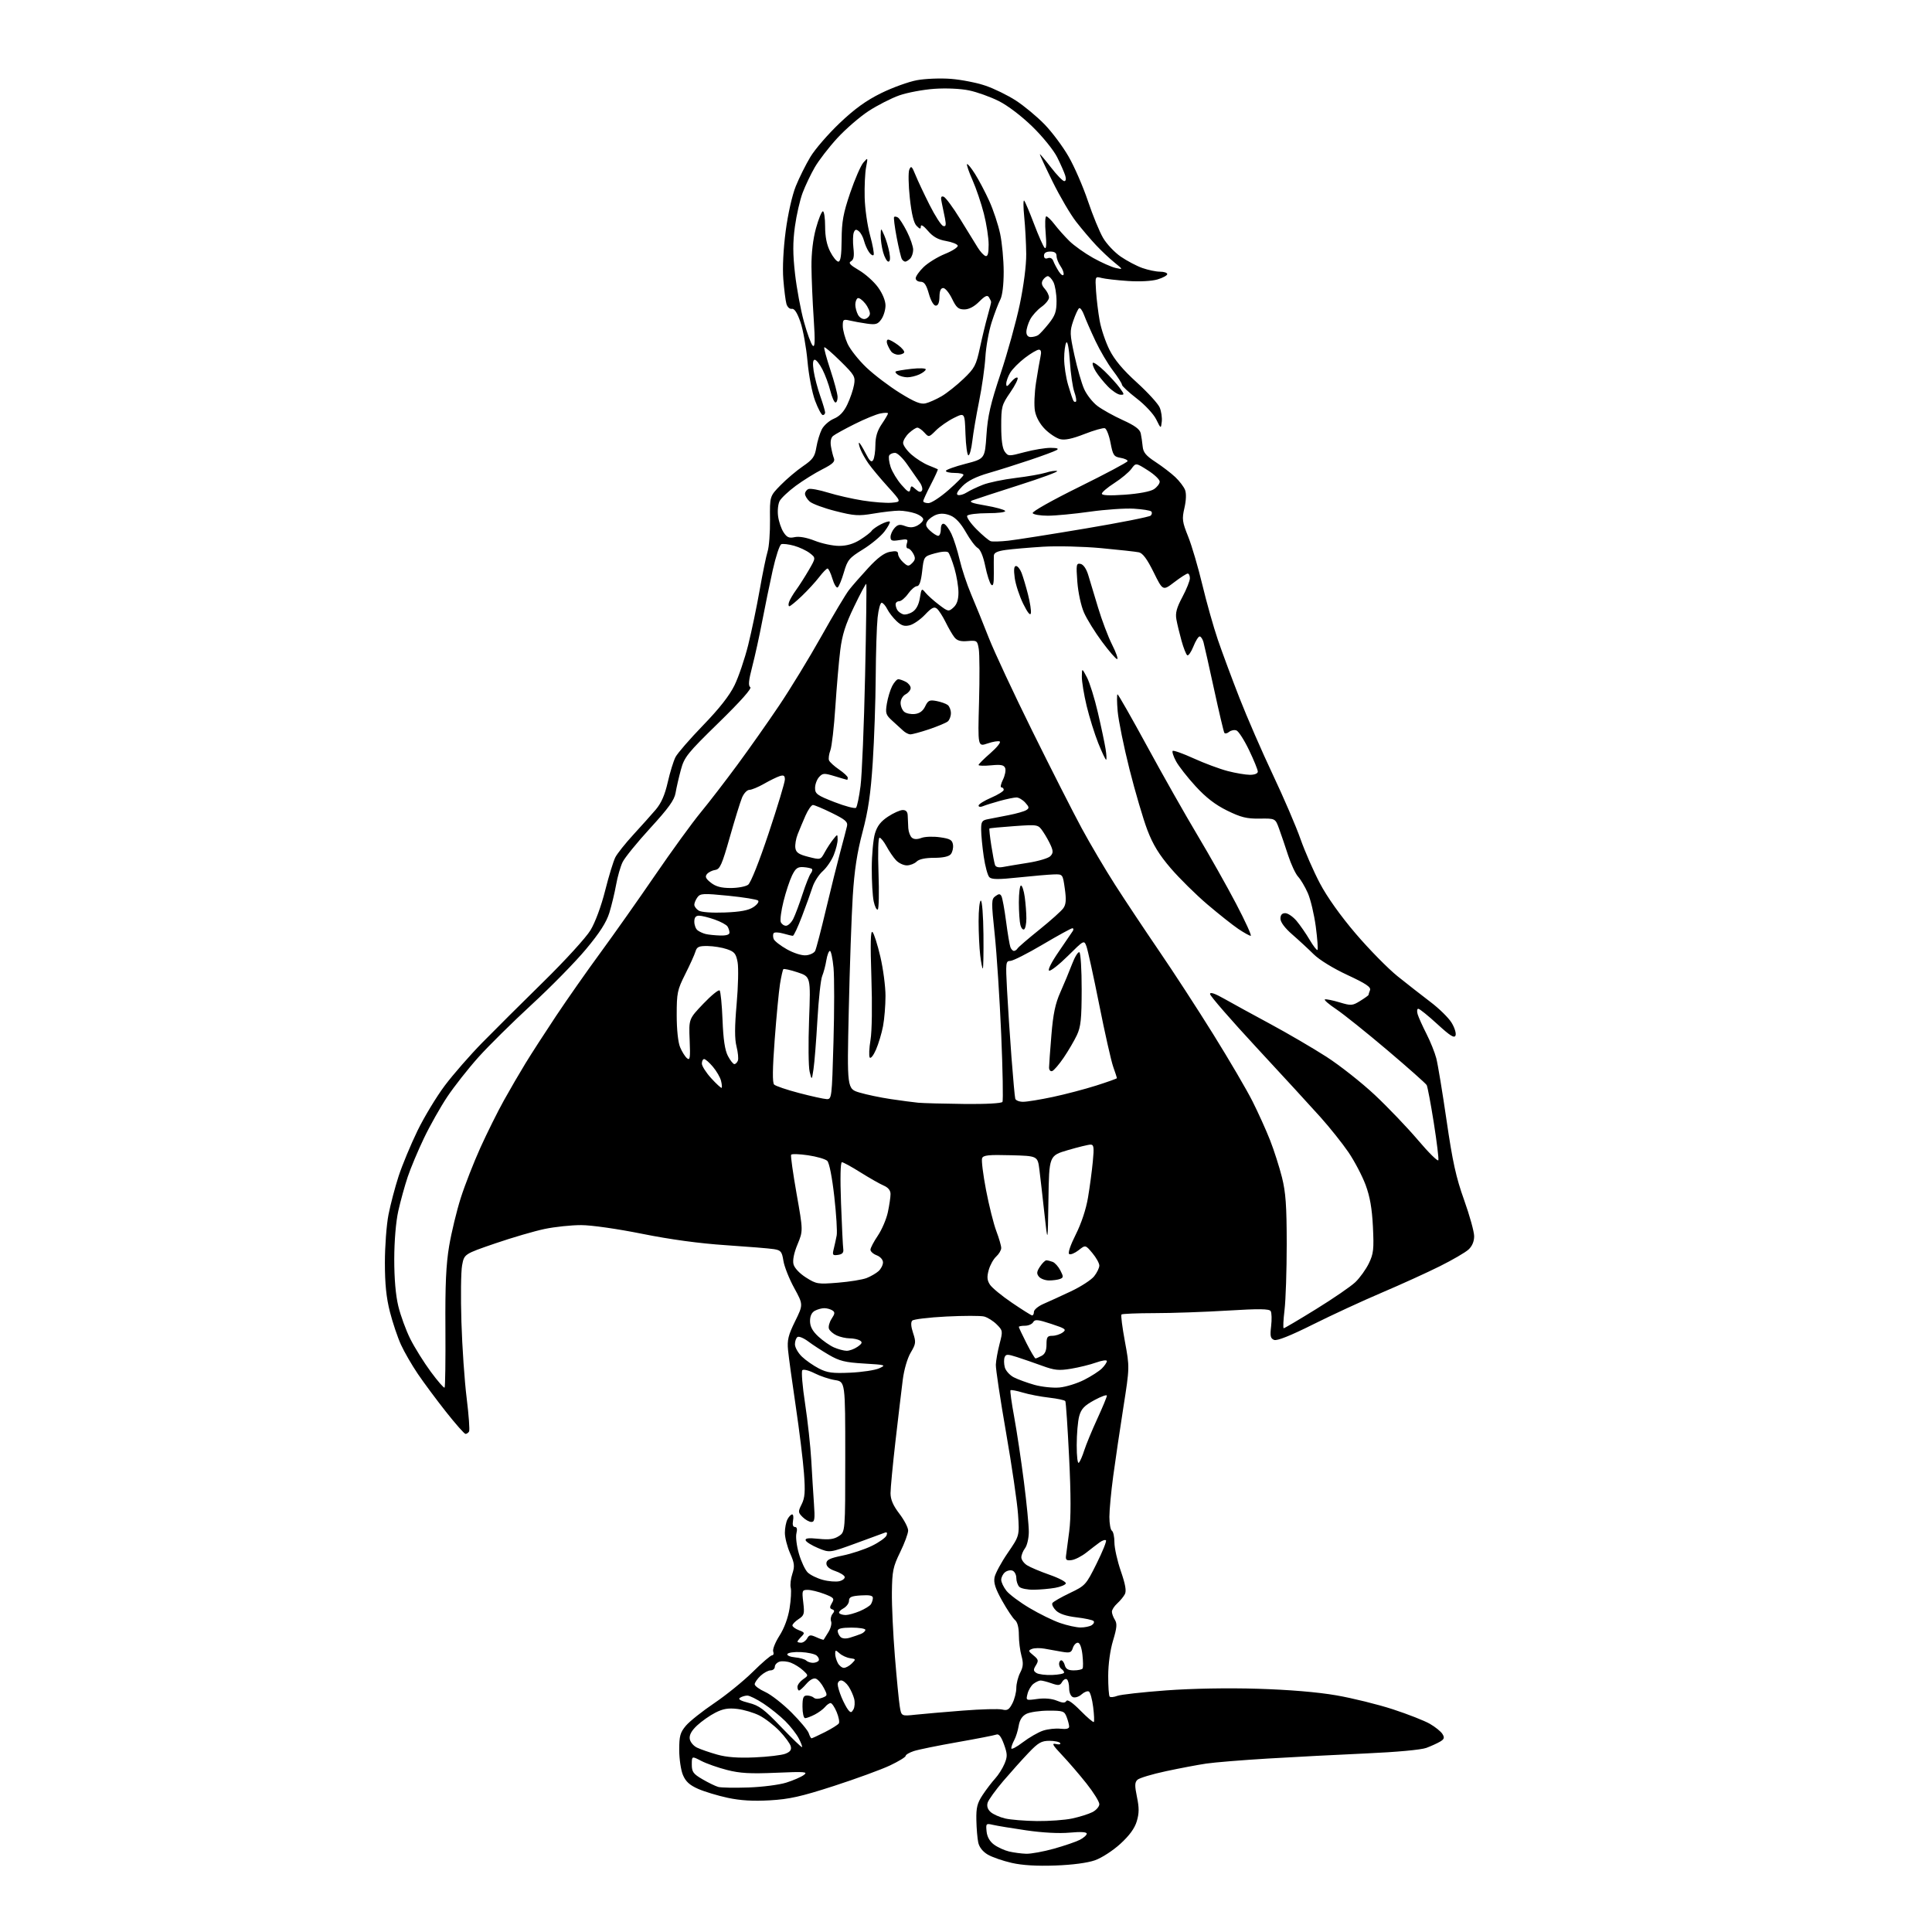 <?xml version="1.0" encoding="UTF-8" standalone="no"?>
<svg 
  version="1.1" 
  xmlns="http://www.w3.org/2000/svg" 
  xmlns:xlink="http://www.w3.org/1999/xlink" 
  xmlns:svg="http://www.w3.org/2000/svg"
  xmlns:rdf="http://www.w3.org/1999/02/22-rdf-syntax-ns#"
  xmlns:cc="http://creativecommons.org/ns#"
  xmlns:dc="http://purl.org/dc/elements/1.1/"
  viewBox="0 0 768 768"
  width="768"
  height="768"
>
<style>svg {background-color: white; }</style>"
<path stroke="none" fill="black" fill-rule="evenodd" d="M419.50,741.57C412.17,741.84 406.39,741.49 402.17,740.53C398.69,739.74 394.42,738.26 392.67,737.24C390.67,736.07 389.27,734.30 388.87,732.44C388.52,730.82 388.18,726.79 388.12,723.48C388.02,718.53 388.47,716.76 390.64,713.48C392.09,711.29 394.32,708.38 395.58,707.00C396.85,705.62 398.52,703.00 399.29,701.16C400.51,698.25 400.49,697.27 399.10,693.40C397.99,690.33 397.07,689.14 396.08,689.52C395.29,689.82 388.32,691.18 380.58,692.54C372.84,693.90 365.04,695.49 363.25,696.08C361.46,696.67 360.00,697.54 360.00,698.01C360.00,698.47 357.19,700.18 353.75,701.81C350.31,703.43 340.30,707.09 331.51,709.94C318.40,714.18 313.80,715.21 306.01,715.66C299.38,716.04 294.32,715.74 289.28,714.66C285.31,713.81 280.01,712.21 277.50,711.10C274.10,709.60 272.56,708.18 271.47,705.57C270.66,703.64 270.00,699.16 270.00,695.61C270.00,690.08 270.38,688.70 272.65,686.00C274.11,684.26 279.18,680.24 283.90,677.05C288.63,673.86 295.52,668.27 299.21,664.63C302.89,660.98 306.37,658.00 306.92,658.00C307.48,658.00 307.68,657.33 307.36,656.50C307.05,655.68 308.16,652.87 309.83,650.25C311.74,647.28 313.25,643.19 313.87,639.34C314.41,635.95 314.62,632.27 314.33,631.16C314.04,630.04 314.32,627.55 314.97,625.61C315.96,622.59 315.83,621.41 314.06,617.41C312.93,614.85 312.00,611.20 312.00,609.31C312.00,607.42 312.47,605.00 313.04,603.93C313.60,602.87 314.44,602.00 314.90,602.00C315.35,602.00 315.51,603.12 315.24,604.50C314.95,606.07 315.22,607.00 315.99,607.00C316.80,607.00 317.00,607.85 316.59,609.52C316.24,610.90 316.68,614.55 317.58,617.62C318.47,620.69 320.03,624.03 321.05,625.05C322.06,626.06 324.78,627.40 327.08,628.02C329.38,628.64 332.37,628.87 333.71,628.54C335.05,628.20 335.97,627.41 335.76,626.78C335.55,626.15 333.83,625.12 331.94,624.48C329.70,623.73 328.50,622.68 328.50,621.50C328.50,620.06 329.86,619.40 334.94,618.36C338.48,617.64 343.73,615.90 346.59,614.50C349.46,613.10 352.08,611.23 352.41,610.36C352.81,609.34 352.58,608.94 351.76,609.25C351.07,609.51 345.84,611.42 340.16,613.51C329.81,617.29 329.81,617.29 325.24,615.40C322.72,614.35 320.49,612.97 320.27,612.32C319.98,611.45 321.39,611.29 325.41,611.70C329.60,612.14 331.54,611.87 333.47,610.61C336.00,608.95 336.00,608.95 336.00,579.10C336.00,549.26 336.00,549.26 331.91,548.60C329.66,548.24 326.00,547.02 323.79,545.89C321.57,544.76 319.39,544.21 318.94,544.67C318.49,545.13 318.98,551.10 320.03,557.93C321.07,564.77 322.18,574.90 322.49,580.43C322.80,585.97 323.28,593.76 323.56,597.75C324.00,603.84 323.84,605.00 322.54,605.00C321.69,605.00 320.12,604.12 319.05,603.05C317.22,601.22 317.20,600.91 318.69,597.93C319.96,595.38 320.14,592.95 319.59,585.63C319.22,580.61 317.75,568.62 316.32,559.00C314.89,549.38 313.51,539.33 313.26,536.68C312.88,532.68 313.36,530.71 316.06,525.23C319.32,518.60 319.32,518.60 315.70,511.98C313.71,508.34 311.78,503.49 311.42,501.20C310.83,497.51 310.40,496.99 307.63,496.55C305.91,496.27 297.30,495.57 288.50,494.98C278.06,494.29 266.52,492.72 255.27,490.46C245.34,488.47 235.05,487.00 230.98,487.00C227.09,487.00 220.60,487.68 216.55,488.52C212.50,489.36 203.64,491.95 196.86,494.27C184.53,498.50 184.53,498.50 183.69,503.00C183.23,505.48 183.11,515.60 183.42,525.50C183.72,535.40 184.66,549.04 185.51,555.81C186.35,562.58 186.78,568.55 186.46,569.06C186.14,569.58 185.51,570.00 185.05,570.00C184.59,570.00 181.11,566.06 177.31,561.25C173.51,556.44 168.47,549.65 166.11,546.17C163.75,542.69 160.73,537.47 159.41,534.58C158.08,531.69 156.10,525.80 155.00,521.50C153.56,515.86 153.00,510.41 153.00,501.93C153.00,495.46 153.64,486.87 154.43,482.84C155.22,478.80 157.04,471.90 158.47,467.50C159.91,463.10 163.28,455.00 165.95,449.50C168.63,444.00 173.53,435.90 176.84,431.50C180.15,427.10 186.83,419.45 191.68,414.50C196.53,409.55 207.49,398.65 216.02,390.27C224.58,381.88 232.98,372.68 234.73,369.77C236.62,366.64 238.99,360.24 240.56,354.01C242.01,348.24 243.84,342.29 244.61,340.78C245.39,339.27 248.62,335.22 251.79,331.77C254.96,328.32 258.96,323.85 260.68,321.83C262.87,319.25 264.29,316.00 265.44,310.95C266.35,306.98 267.73,302.48 268.53,300.94C269.32,299.41 274.26,293.73 279.49,288.32C285.90,281.71 289.97,276.52 291.97,272.43C293.60,269.10 296.04,261.90 297.41,256.43C298.77,250.97 300.83,241.10 301.99,234.50C303.15,227.90 304.57,221.02 305.14,219.20C305.72,217.39 306.14,211.71 306.09,206.58C305.99,197.26 305.99,197.26 310.28,192.88C312.63,190.47 316.64,187.08 319.18,185.34C323.11,182.66 323.90,181.54 324.51,177.84C324.91,175.45 325.89,172.23 326.68,170.67C327.48,169.12 329.63,167.22 331.46,166.45C333.76,165.49 335.43,163.73 336.83,160.78C337.95,158.43 339.15,154.93 339.49,153.00C340.07,149.73 339.71,149.11 334.08,143.56C330.76,140.29 327.88,137.81 327.66,138.06C327.44,138.30 328.54,142.32 330.08,147.00C331.63,151.68 332.92,156.51 332.95,157.75C332.98,158.99 332.60,160.00 332.12,160.00C331.63,160.00 330.71,157.91 330.07,155.37C329.43,152.82 328.02,148.99 326.93,146.87C325.85,144.74 324.47,143.00 323.87,143.00C323.14,143.00 323.00,144.49 323.44,147.43C323.80,149.86 324.98,154.35 326.05,157.40C327.12,160.45 328.00,163.41 328.00,163.98C328.00,164.54 327.58,165.00 327.07,165.00C326.56,165.00 325.19,162.44 324.02,159.32C322.82,156.11 321.50,149.25 320.99,143.57C320.49,138.03 319.23,131.03 318.18,128.00C316.88,124.26 315.79,122.59 314.76,122.77C313.90,122.92 312.97,122.05 312.61,120.77C312.26,119.52 311.71,115.12 311.38,111.00C311.02,106.43 311.39,98.93 312.33,91.80C313.23,84.99 314.91,77.56 316.34,74.02C317.69,70.68 320.30,65.43 322.15,62.36C323.99,59.30 329.23,53.25 333.78,48.93C339.78,43.23 344.33,39.95 350.28,37.02C354.80,34.80 361.20,32.48 364.50,31.88C367.80,31.27 373.88,31.03 378.00,31.35C382.12,31.67 388.30,32.88 391.72,34.05C395.15,35.21 400.58,37.87 403.80,39.95C407.02,42.03 412.12,46.26 415.14,49.35C418.16,52.44 422.51,58.26 424.81,62.29C427.12,66.31 430.56,74.24 432.47,79.92C434.38,85.59 437.09,92.19 438.50,94.58C439.90,96.98 443.06,100.32 445.51,102.01C447.97,103.70 451.84,105.74 454.11,106.54C456.39,107.34 459.54,108.00 461.13,108.00C462.71,108.00 464.00,108.43 464.00,108.96C464.00,109.49 462.27,110.44 460.15,111.07C457.87,111.76 453.09,112.01 448.40,111.70C444.06,111.41 439.33,110.87 437.91,110.50C435.32,109.83 435.32,109.83 435.69,115.66C435.90,118.87 436.54,124.18 437.13,127.46C437.71,130.74 439.48,135.98 441.06,139.11C443.03,143.03 446.41,147.05 451.90,152.03C456.28,156.01 460.38,160.50 461.01,162.02C461.64,163.54 462.00,166.07 461.82,167.64C461.48,170.50 461.48,170.50 459.60,166.70C458.56,164.59 455.14,160.91 451.86,158.40C448.64,155.91 446.00,153.46 446.00,152.95C446.00,152.44 444.37,149.88 442.37,147.26C440.37,144.64 437.25,139.35 435.44,135.50C433.62,131.65 431.61,127.04 430.95,125.26C430.30,123.48 429.41,122.25 428.98,122.51C428.54,122.78 427.49,125.04 426.64,127.53C425.21,131.73 425.25,132.73 427.11,141.28C428.22,146.35 429.94,152.34 430.94,154.61C431.94,156.87 434.31,159.90 436.20,161.34C438.09,162.78 442.64,165.32 446.30,166.98C451.09,169.15 453.10,170.63 453.46,172.25C453.73,173.49 454.07,175.85 454.23,177.49C454.44,179.83 455.56,181.18 459.35,183.65C462.02,185.40 465.55,188.10 467.20,189.66C468.85,191.22 470.60,193.52 471.08,194.76C471.62,196.15 471.52,198.91 470.83,201.91C469.81,206.34 469.95,207.41 472.33,213.34C473.77,216.94 476.30,225.56 477.96,232.50C479.62,239.43 482.39,249.24 484.11,254.30C485.84,259.36 489.72,269.80 492.73,277.50C495.74,285.20 501.71,298.93 506.00,308.00C510.29,317.07 515.22,328.54 516.95,333.48C518.69,338.42 522.17,346.38 524.70,351.17C527.56,356.60 532.92,364.12 538.96,371.19C544.27,377.41 551.75,385.01 555.56,388.08C559.38,391.14 565.27,395.75 568.66,398.32C572.05,400.88 575.81,404.57 577.01,406.52C578.21,408.46 578.92,410.75 578.60,411.61C578.13,412.82 576.49,411.80 571.35,407.09C567.70,403.74 564.30,401.00 563.79,401.00C563.28,401.00 563.18,402.01 563.56,403.25C563.94,404.49 565.52,407.98 567.06,411.00C568.60,414.02 570.35,418.39 570.95,420.69C571.55,422.99 573.39,434.10 575.03,445.38C577.43,461.84 578.80,468.07 582.01,477.02C584.20,483.15 586.00,489.63 586.00,491.41C586.00,493.49 585.20,495.39 583.75,496.72C582.51,497.86 577.39,500.84 572.37,503.34C567.35,505.85 556.98,510.57 549.32,513.83C541.66,517.09 529.29,522.81 521.83,526.54C512.89,531.00 507.66,533.08 506.49,532.64C505.03,532.07 504.82,531.15 505.29,527.17C505.60,524.54 505.52,521.85 505.12,521.19C504.54,520.26 500.57,520.21 487.94,520.98C478.90,521.53 465.84,521.99 458.92,521.99C452.00,522.00 446.10,522.24 445.80,522.53C445.51,522.82 446.13,527.66 447.17,533.28C449.06,543.50 449.06,543.50 446.55,559.50C445.17,568.30 443.35,580.58 442.52,586.78C441.68,592.99 441.00,600.28 441.00,602.98C441.00,605.67 441.45,608.16 442.00,608.50C442.55,608.84 443.00,610.93 443.00,613.14C443.00,615.35 444.15,620.49 445.55,624.55C447.38,629.85 447.83,632.45 447.14,633.73C446.62,634.72 445.24,636.37 444.09,637.42C442.94,638.46 442.00,639.92 442.00,640.67C442.00,641.42 442.53,642.88 443.19,643.92C444.13,645.44 443.98,647.10 442.46,652.13C441.31,655.93 440.54,661.50 440.53,666.14C440.51,670.37 440.78,674.11 441.11,674.44C441.45,674.78 442.82,674.64 444.15,674.13C445.49,673.62 454.21,672.65 463.54,671.96C473.94,671.20 488.04,670.94 500.00,671.31C512.47,671.69 523.71,672.63 531.18,673.92C537.60,675.03 547.73,677.53 553.68,679.47C559.63,681.41 566.26,684.01 568.40,685.25C570.55,686.49 572.80,688.31 573.40,689.30C574.29,690.75 574.11,691.34 572.50,692.30C571.40,692.96 568.92,694.09 567.00,694.81C564.93,695.58 555.13,696.48 543.00,697.02C531.73,697.52 514.17,698.44 504.00,699.05C493.82,699.66 482.80,700.56 479.50,701.05C476.20,701.54 469.00,702.90 463.50,704.08C458.00,705.25 452.89,706.79 452.15,707.49C451.06,708.52 451.03,709.82 451.96,714.32C452.86,718.62 452.84,720.81 451.88,724.00C451.04,726.81 448.96,729.66 445.36,732.95C442.44,735.63 437.93,738.55 435.29,739.48C432.32,740.53 426.32,741.33 419.50,741.57zM407.94,736.90C409.83,736.95 414.78,736.05 418.94,734.89C423.10,733.72 427.74,732.14 429.25,731.36C430.76,730.58 432.00,729.48 432.00,728.91C432.00,728.24 429.64,728.10 425.25,728.50C421.09,728.89 414.48,728.54 408.00,727.60C402.23,726.76 396.23,725.77 394.68,725.40C391.98,724.77 391.87,724.88 392.18,728.02C392.39,730.15 393.42,731.98 395.12,733.25C396.57,734.32 399.27,735.56 401.12,736.00C402.98,736.44 406.05,736.84 407.94,736.90zM412.20,723.90C416.99,723.95 423.29,723.50 426.20,722.88C429.12,722.26 432.74,721.12 434.25,720.35C435.76,719.58 437.00,718.15 437.00,717.17C437.00,716.20 434.69,712.50 431.88,708.95C429.06,705.40 424.67,700.30 422.13,697.62C418.40,693.68 417.94,692.84 419.75,693.27C420.99,693.57 421.75,693.41 421.44,692.91C421.13,692.41 419.20,692.00 417.15,692.00C414.01,692.00 412.71,692.74 408.89,696.75C406.39,699.36 401.86,704.42 398.80,708.00C395.75,711.58 392.97,715.44 392.61,716.58C392.19,717.95 392.59,719.23 393.79,720.31C394.78,721.21 397.38,722.36 399.55,722.87C401.72,723.38 407.42,723.84 412.20,723.90zM297.50,710.55C303.00,710.36 309.76,709.50 312.52,708.63C315.28,707.77 318.43,706.40 319.52,705.60C321.28,704.30 320.06,704.20 308.50,704.70C298.21,705.14 294.14,704.91 289.00,703.59C285.43,702.68 280.81,701.05 278.75,699.98C275.00,698.03 275.00,698.03 275.00,701.42C275.00,704.35 275.57,705.15 279.25,707.29C281.59,708.66 284.40,710.02 285.50,710.33C286.60,710.64 292.00,710.74 297.50,710.55zM300.00,698.59C305.23,698.37 310.70,697.71 312.17,697.15C314.13,696.39 314.71,695.59 314.33,694.16C314.05,693.10 312.05,690.37 309.88,688.11C307.71,685.85 304.12,683.08 301.90,681.95C299.68,680.82 295.73,679.64 293.12,679.33C289.51,678.90 287.43,679.25 284.37,680.81C282.17,681.93 278.90,684.22 277.11,685.90C274.90,687.96 273.96,689.67 274.18,691.21C274.36,692.47 275.66,694.04 277.10,694.72C278.53,695.40 282.13,696.65 285.10,697.48C288.84,698.54 293.42,698.88 300.00,698.59zM406.57,692.60C409.09,690.68 412.72,688.59 414.65,687.95C416.57,687.32 419.69,686.98 421.57,687.20C423.84,687.46 425.00,687.18 425.00,686.36C425.00,685.69 424.56,683.98 424.02,682.57C423.12,680.19 422.60,680.00 416.77,680.01C413.32,680.02 409.38,680.60 408.01,681.29C406.33,682.14 405.34,683.67 404.95,686.02C404.63,687.94 403.84,690.48 403.19,691.68C402.53,692.89 402.00,694.37 402.00,694.98C402.00,695.59 404.06,694.52 406.57,692.60zM318.82,694.51C319.00,694.33 318.42,692.77 317.52,691.04C316.63,689.31 314.23,686.23 312.19,684.20C310.15,682.16 306.28,679.04 303.57,677.25C300.87,675.46 297.95,674.01 297.08,674.02C296.21,674.02 294.90,674.41 294.17,674.88C293.26,675.45 294.36,676.10 297.67,676.93C301.76,677.96 303.73,679.43 310.50,686.49C314.90,691.08 318.64,694.69 318.82,694.51zM322.60,691.00C322.86,691.00 325.27,689.88 327.96,688.52C330.66,687.15 333.13,685.60 333.46,685.06C333.79,684.53 333.40,682.49 332.58,680.54C331.77,678.59 330.68,677.00 330.17,677.00C329.66,677.00 328.66,677.70 327.95,678.57C327.23,679.43 325.40,680.78 323.87,681.57C322.35,682.35 320.63,683.00 320.05,683.00C319.47,683.00 319.00,680.98 319.00,678.50C319.00,674.83 319.33,674.00 320.80,674.00C321.79,674.00 323.03,674.40 323.55,674.90C324.10,675.41 325.46,675.42 326.79,674.91C328.99,674.07 329.02,673.93 327.48,670.97C326.61,669.28 325.20,667.63 324.35,667.31C323.41,666.94 321.93,667.74 320.54,669.36C319.29,670.81 317.98,672.00 317.63,672.00C317.29,672.00 317.00,671.35 317.00,670.56C317.00,669.76 317.99,668.42 319.20,667.57C321.41,666.03 321.41,666.03 319.23,664.00C318.03,662.88 315.86,661.52 314.39,660.96C312.93,660.40 310.90,660.22 309.87,660.54C308.84,660.87 308.00,661.78 308.00,662.57C308.00,663.36 307.24,664.00 306.31,664.00C305.39,664.00 303.59,664.98 302.31,666.17C301.04,667.37 300.00,668.88 300.00,669.52C300.00,670.17 301.88,671.54 304.18,672.58C306.47,673.61 311.16,677.28 314.60,680.71C318.04,684.15 321.14,687.87 321.49,688.98C321.85,690.09 322.34,691.00 322.60,691.00zM434.81,684.52C435.05,684.29 434.93,681.60 434.55,678.56C434.17,675.52 433.41,672.76 432.87,672.42C432.32,672.08 431.02,672.58 429.97,673.52C428.93,674.47 427.38,674.98 426.54,674.65C425.63,674.31 425.00,672.84 425.00,671.09C425.00,669.46 424.58,667.86 424.06,667.54C423.55,667.22 422.70,667.71 422.19,668.62C421.40,670.04 420.77,670.11 417.98,669.14C416.18,668.51 414.21,668.01 413.60,668.03C413.00,668.05 411.74,668.64 410.82,669.34C409.89,670.05 408.83,671.83 408.46,673.31C407.79,675.99 407.79,675.99 412.37,675.36C415.23,674.97 418.12,675.22 420.07,676.03C422.38,676.99 423.37,677.03 423.89,676.17C424.35,675.43 426.34,676.79 429.49,679.99C432.18,682.72 434.57,684.76 434.81,684.52zM363.90,681.62C366.98,681.29 375.45,680.56 382.73,679.99C390.01,679.42 397.06,679.23 398.41,679.57C400.42,680.07 401.14,679.64 402.43,677.14C403.29,675.47 404.00,672.70 404.00,671.00C404.00,669.30 404.69,666.56 405.54,664.92C406.75,662.58 406.86,661.16 406.05,658.22C405.48,656.18 405.01,652.42 405.01,649.87C405.00,646.94 404.44,644.78 403.46,643.97C402.62,643.27 400.32,639.82 398.35,636.30C395.67,631.51 394.92,629.17 395.35,627.01C395.66,625.43 398.02,621.06 400.59,617.32C405.26,610.50 405.26,610.50 404.69,602.00C404.37,597.33 402.23,582.70 399.93,569.50C397.63,556.30 395.80,544.15 395.86,542.50C395.92,540.85 396.59,537.13 397.34,534.24C398.68,529.11 398.65,528.92 396.20,526.47C394.82,525.09 392.56,523.68 391.19,523.33C389.82,522.99 383.05,522.99 376.16,523.34C369.26,523.69 363.18,524.42 362.64,524.96C362.00,525.60 362.11,527.31 362.97,529.90C364.17,533.53 364.09,534.19 362.02,537.68C360.70,539.90 359.38,544.43 358.86,548.50C358.37,552.35 357.08,563.26 355.98,572.75C354.89,582.23 354.00,591.60 354.00,593.56C354.00,596.09 355.01,598.45 357.50,601.70C359.43,604.22 361.00,607.24 361.00,608.41C361.00,609.58 359.57,613.45 357.83,617.01C354.99,622.83 354.65,624.49 354.54,633.00C354.48,638.23 355.02,649.66 355.73,658.41C356.44,667.16 357.31,676.10 357.66,678.27C358.29,682.23 358.29,682.23 363.90,681.62zM339.27,679.49C339.77,678.59 339.89,676.72 339.55,675.32C339.20,673.93 338.20,671.71 337.34,670.40C336.48,669.08 335.15,668.00 334.38,668.00C333.62,668.00 333.00,668.69 333.00,669.53C333.00,670.37 333.68,672.70 334.52,674.71C335.36,676.71 336.56,678.97 337.20,679.74C338.17,680.91 338.49,680.87 339.27,679.49zM418.25,665.83C420.86,665.73 423.00,665.30 423.00,664.88C423.00,664.46 422.55,663.84 422.00,663.50C421.45,663.16 421.00,662.23 421.00,661.44C421.00,660.65 421.40,660.00 421.88,660.00C422.37,660.00 423.00,660.90 423.29,662.00C423.67,663.45 424.65,664.00 426.85,664.00C428.52,664.00 430.09,663.66 430.35,663.25C430.60,662.84 430.57,660.36 430.28,657.75C429.94,654.79 429.25,653.00 428.44,653.00C427.72,653.00 426.83,653.95 426.46,655.12C425.89,656.93 425.27,657.15 422.15,656.61C420.14,656.27 417.04,655.72 415.26,655.38C413.48,655.05 411.23,655.09 410.26,655.46C408.66,656.09 408.70,656.32 410.79,658.02C412.80,659.66 412.92,660.15 411.79,661.98C410.71,663.72 410.74,664.22 412.00,665.04C412.82,665.57 415.64,665.93 418.25,665.83zM335.46,663.00C336.23,663.00 337.65,662.21 338.62,661.25C340.29,659.58 340.26,659.48 337.94,659.16C336.60,658.97 334.71,658.11 333.75,657.25C332.16,655.83 332.00,655.84 332.00,657.41C332.00,658.36 332.47,660.00 333.04,661.07C333.60,662.13 334.70,663.00 335.46,663.00zM323.14,661.00C324.10,661.00 325.13,660.60 325.43,660.11C325.73,659.63 325.36,658.72 324.61,658.09C323.86,657.47 321.05,656.85 318.37,656.73C315.69,656.60 313.27,656.95 313.00,657.50C312.73,658.05 314.07,658.64 316.00,658.82C317.93,659.00 319.93,659.56 320.45,660.07C320.97,660.58 322.18,661.00 323.14,661.00zM318.45,653.00C319.25,653.00 320.33,652.23 320.85,651.30C321.67,649.83 322.19,649.77 324.53,650.83C326.03,651.52 327.34,651.95 327.43,651.79C327.53,651.63 328.36,650.29 329.29,648.80C330.22,647.32 330.71,645.40 330.38,644.54C330.05,643.68 330.30,642.35 330.93,641.58C331.81,640.52 331.78,640.08 330.79,639.73C329.77,639.36 329.75,638.83 330.69,637.24C331.77,635.41 331.49,635.08 327.65,633.61C325.33,632.73 322.37,632.00 321.08,632.00C318.84,632.00 318.75,632.25 319.31,637.01C319.85,641.55 319.68,642.16 317.45,643.62C316.10,644.51 315.00,645.64 315.00,646.14C315.00,646.64 316.16,647.49 317.57,648.03C319.90,648.91 320.00,649.15 318.57,650.57C317.71,651.44 317.00,652.34 317.00,652.57C317.00,652.81 317.65,653.00 318.45,653.00zM337.85,651.01C339.31,650.57 341.29,649.89 342.25,649.50C343.21,649.11 344.00,648.38 344.00,647.89C344.00,647.40 341.52,647.00 338.50,647.00C334.65,647.00 333.00,647.39 333.00,648.30C333.00,649.01 333.50,650.10 334.10,650.70C334.79,651.39 336.21,651.50 337.85,651.01zM429.50,646.95C431.15,646.96 433.16,646.55 433.97,646.04C434.78,645.53 435.11,644.78 434.70,644.37C434.29,643.96 431.21,643.30 427.85,642.91C423.81,642.43 421.07,641.51 419.75,640.19C418.65,639.10 418.02,637.77 418.35,637.24C418.68,636.71 421.79,634.92 425.27,633.26C431.45,630.31 431.69,630.04 435.91,621.56C438.28,616.80 439.96,612.63 439.64,612.31C439.32,611.98 438.19,612.35 437.14,613.11C436.09,613.87 433.71,615.70 431.86,617.16C430.01,618.62 427.38,619.97 426.00,620.16C423.99,620.43 423.55,620.11 423.75,618.50C423.88,617.40 424.46,613.01 425.03,608.75C425.74,603.38 425.73,594.38 424.99,579.35C424.40,567.43 423.73,557.37 423.48,556.97C423.24,556.58 420.33,555.96 417.01,555.58C413.70,555.21 408.98,554.30 406.54,553.56C404.10,552.83 401.92,552.41 401.69,552.64C401.46,552.87 402.12,557.66 403.16,563.28C404.19,568.90 405.93,580.48 407.02,589.00C408.11,597.52 408.99,606.52 408.97,609.00C408.95,611.48 408.28,614.37 407.47,615.44C406.66,616.51 406.00,618.14 406.00,619.08C406.00,620.01 407.01,621.42 408.25,622.21C409.49,623.01 413.55,624.72 417.27,626.02C420.99,627.32 423.88,628.86 423.69,629.44C423.49,630.02 421.57,630.81 419.42,631.19C417.26,631.57 413.45,631.91 410.95,631.94C408.45,631.97 405.86,631.46 405.20,630.80C404.54,630.14 404.00,628.55 404.00,627.27C404.00,625.99 403.32,624.68 402.49,624.36C401.66,624.04 400.31,624.33 399.49,625.01C398.67,625.69 398.00,627.03 398.00,627.99C398.00,628.95 398.93,630.91 400.07,632.36C401.21,633.81 405.33,636.89 409.23,639.20C413.12,641.52 418.60,644.21 421.41,645.17C424.21,646.14 427.85,646.94 429.50,646.95zM336.20,642.00C337.22,642.00 339.72,641.31 341.75,640.46C343.77,639.61 345.78,638.38 346.20,637.71C346.62,637.05 346.98,635.91 346.98,635.20C347.00,634.26 345.65,633.98 342.25,634.20C338.42,634.44 337.50,634.86 337.49,636.33C337.49,637.34 336.46,638.72 335.21,639.39C333.96,640.06 333.25,640.92 333.64,641.30C334.02,641.69 335.17,642.00 336.20,642.00zM428.88,581.45C429.36,580.93 430.33,578.70 431.02,576.50C431.72,574.30 434.02,568.72 436.14,564.11C438.26,559.50 440.00,555.31 440.00,554.80C440.00,554.29 437.75,555.10 435.00,556.59C431.03,558.76 429.80,560.05 429.01,562.91C428.46,564.88 428.01,570.08 428.01,574.45C428.00,579.08 428.37,582.00 428.88,581.45zM176.73,551.60C176.99,551.34 177.14,540.75 177.06,528.07C176.94,510.69 177.31,502.62 178.55,495.26C179.46,489.89 181.53,481.32 183.16,476.20C184.79,471.09 188.31,462.09 190.97,456.20C193.64,450.32 197.82,441.90 200.27,437.50C202.71,433.10 206.59,426.44 208.88,422.70C211.17,418.95 216.66,410.46 221.08,403.81C225.51,397.17 233.45,385.83 238.75,378.62C244.04,371.40 253.76,357.62 260.35,348.00C266.94,338.38 275.10,327.12 278.50,323.00C281.90,318.88 288.48,310.32 293.14,304.00C297.80,297.68 305.25,287.10 309.69,280.50C314.14,273.90 321.69,261.52 326.47,253.00C331.25,244.47 336.22,236.15 337.51,234.50C338.80,232.85 342.25,228.90 345.18,225.73C348.86,221.74 351.50,219.77 353.75,219.36C356.22,218.90 357.00,219.10 357.00,220.22C357.00,221.03 357.91,222.52 359.03,223.53C360.87,225.20 361.21,225.22 362.63,223.80C363.87,222.56 363.96,221.80 363.06,220.12C362.44,218.95 361.47,218.00 360.90,218.00C360.33,218.00 360.14,217.12 360.48,216.05C361.04,214.31 360.73,214.17 357.55,214.69C354.58,215.17 354.00,214.97 354.00,213.46C354.00,212.47 354.72,210.86 355.60,209.89C356.87,208.48 357.73,208.33 359.81,209.12C361.66,209.82 363.09,209.75 364.71,208.89C365.97,208.21 367.00,207.11 367.00,206.43C367.00,205.75 365.58,204.70 363.85,204.10C362.12,203.49 359.20,203.00 357.37,203.00C355.54,203.00 350.99,203.52 347.27,204.15C341.27,205.17 339.55,205.05 332.09,203.15C327.46,201.98 322.85,200.27 321.84,199.35C320.83,198.44 320.00,197.07 320.00,196.31C320.00,195.56 320.63,194.69 321.40,194.40C322.18,194.10 325.66,194.74 329.15,195.82C332.64,196.90 338.88,198.32 343.00,198.97C347.12,199.63 352.27,200.02 354.44,199.84C358.38,199.50 358.38,199.50 352.94,193.50C349.95,190.20 346.48,186.04 345.23,184.26C343.98,182.48 342.53,179.90 342.01,178.51C341.48,177.13 341.25,176.00 341.50,176.00C341.75,176.00 342.91,177.87 344.08,180.15C345.68,183.29 346.41,183.96 347.08,182.90C347.57,182.13 347.98,179.43 347.98,176.89C348.00,173.64 348.74,171.19 350.50,168.60C351.88,166.57 353.00,164.65 353.00,164.33C353.00,164.01 351.63,164.02 349.95,164.36C348.27,164.70 343.66,166.59 339.70,168.58C335.74,170.56 331.89,172.68 331.15,173.30C330.31,173.99 330.00,175.56 330.32,177.45C330.60,179.13 331.13,181.26 331.50,182.19C332.02,183.50 330.98,184.48 326.88,186.56C323.96,188.04 319.22,190.99 316.32,193.13C313.43,195.27 310.55,197.98 309.92,199.15C309.29,200.33 309.01,203.04 309.30,205.18C309.58,207.32 310.56,210.21 311.48,211.60C312.81,213.64 313.67,214.01 315.91,213.52C317.65,213.14 320.64,213.67 323.88,214.95C326.74,216.08 331.09,217.00 333.56,217.00C336.60,217.00 339.29,216.21 341.94,214.54C344.08,213.19 346.12,211.61 346.48,211.03C346.84,210.46 348.49,209.28 350.16,208.42C351.82,207.56 353.41,207.08 353.69,207.36C353.97,207.64 353.02,209.41 351.58,211.30C350.14,213.19 346.28,216.40 342.99,218.42C337.53,221.80 336.89,222.57 335.45,227.54C334.58,230.52 333.47,233.21 332.98,233.51C332.50,233.81 331.55,232.24 330.89,230.03C330.23,227.81 329.36,226.00 328.96,226.00C328.56,226.00 327.07,227.53 325.64,229.40C324.21,231.27 321.12,234.64 318.77,236.89C316.42,239.14 314.18,240.98 313.78,240.99C313.39,241.00 313.34,240.21 313.68,239.25C314.02,238.29 315.28,236.15 316.48,234.50C317.68,232.85 319.94,229.31 321.50,226.63C324.33,221.76 324.33,221.76 321.92,219.89C320.59,218.86 317.77,217.53 315.65,216.94C313.53,216.35 311.24,216.08 310.58,216.33C309.91,216.59 308.38,221.23 307.17,226.65C305.97,232.07 304.08,241.22 302.98,247.00C301.88,252.78 300.10,260.86 299.03,264.97C297.59,270.49 297.39,272.62 298.25,273.15C298.99,273.61 294.42,278.75 285.78,287.19C273.20,299.47 272.03,300.93 270.66,306.00C269.84,309.02 268.89,313.16 268.55,315.19C268.07,318.03 265.76,321.24 258.48,329.19C253.29,334.86 248.34,340.94 247.49,342.71C246.64,344.47 245.48,348.52 244.91,351.71C244.34,354.89 243.13,359.90 242.23,362.84C241.04,366.67 238.41,370.77 232.90,377.37C228.68,382.43 218.99,392.31 211.36,399.33C203.74,406.35 194.20,415.77 190.17,420.27C186.14,424.77 180.60,431.81 177.85,435.91C175.11,440.01 170.91,447.45 168.53,452.43C166.14,457.42 163.23,464.36 162.06,467.86C160.89,471.36 159.21,477.44 158.33,481.36C157.37,485.67 156.74,493.26 156.72,500.50C156.71,508.25 157.28,514.89 158.34,519.25C159.24,522.96 161.38,528.81 163.10,532.25C164.83,535.69 168.49,541.56 171.24,545.29C174.00,549.03 176.47,551.87 176.73,551.60zM421.17,551.55C423.74,551.31 428.14,549.95 430.96,548.52C433.77,547.10 436.95,545.05 438.03,543.97C439.12,542.88 440.00,541.57 440.00,541.04C440.00,540.52 438.09,540.78 435.75,541.62C433.41,542.46 428.92,543.57 425.78,544.09C420.90,544.90 419.20,544.72 414.28,542.92C411.10,541.76 406.57,540.20 404.21,539.44C400.48,538.25 399.84,538.26 399.35,539.54C399.04,540.34 399.06,542.12 399.41,543.48C399.75,544.85 401.36,546.65 402.99,547.50C404.63,548.34 408.33,549.69 411.23,550.51C414.13,551.32 418.60,551.78 421.17,551.55zM338.00,545.66C342.68,545.45 347.85,544.67 349.50,543.92C352.36,542.62 352.08,542.54 343.50,542.03C335.94,541.58 333.70,541.03 329.50,538.58C326.75,536.98 323.06,534.58 321.29,533.25C319.53,531.92 317.62,531.12 317.04,531.47C316.47,531.83 316.00,533.13 316.00,534.37C316.00,535.61 317.25,537.83 318.79,539.30C320.32,540.77 323.36,542.88 325.54,544.00C328.84,545.70 330.92,545.98 338.00,545.66zM411.63,540.00C411.91,540.00 413.00,539.53 414.07,538.96C415.41,538.25 416.00,536.87 416.00,534.46C416.00,531.51 416.34,531.00 418.31,531.00C419.58,531.00 421.43,530.41 422.43,529.68C424.05,528.49 423.58,528.14 417.87,526.26C412.50,524.50 411.37,524.39 410.70,525.59C410.26,526.36 408.80,527.00 407.45,527.00C406.10,527.00 405.00,527.21 405.00,527.47C405.00,527.73 406.38,530.65 408.06,533.97C409.75,537.29 411.35,540.00 411.63,540.00zM336.53,536.96C337.64,536.98 339.60,536.27 340.88,535.37C342.70,534.10 342.91,533.56 341.85,532.89C341.11,532.42 339.28,532.02 337.80,532.02C336.31,532.01 333.97,531.49 332.60,530.86C331.23,530.24 329.85,529.05 329.53,528.22C329.21,527.40 329.69,525.60 330.58,524.23C331.93,522.18 331.98,521.60 330.86,520.89C330.11,520.42 328.68,520.02 327.68,520.02C326.69,520.01 325.00,520.47 323.93,521.04C322.67,521.71 322.00,523.13 322.00,525.13C322.00,527.30 322.95,529.09 325.25,531.24C327.04,532.92 329.85,534.88 331.50,535.61C333.15,536.33 335.41,536.94 336.53,536.96zM510.30,528.00C510.60,528.00 516.40,524.58 523.17,520.39C529.95,516.21 536.97,511.39 538.76,509.69C540.55,507.98 542.97,504.62 544.14,502.21C546.00,498.37 546.19,496.61 545.76,487.67C545.39,480.34 544.58,475.69 542.84,471.00C541.51,467.43 538.46,461.62 536.07,458.09C533.67,454.57 528.65,448.27 524.91,444.09C521.18,439.92 509.77,427.50 499.57,416.50C489.37,405.50 481.02,395.89 481.01,395.15C481.00,394.25 482.90,394.89 486.75,397.08C489.91,398.87 498.12,403.37 505.00,407.07C511.88,410.78 521.89,416.63 527.25,420.07C532.61,423.52 541.28,430.36 546.52,435.27C551.76,440.19 559.50,448.29 563.72,453.26C567.94,458.24 571.56,461.81 571.77,461.20C571.97,460.59 571.15,453.88 569.95,446.29C568.75,438.71 567.48,431.98 567.13,431.34C566.78,430.71 559.75,424.46 551.50,417.47C543.25,410.48 534.09,403.14 531.14,401.16C528.19,399.19 526.19,397.44 526.68,397.27C527.18,397.11 529.79,397.64 532.49,398.45C537.10,399.83 537.59,399.80 540.70,397.88C542.51,396.76 544.00,395.69 544.00,395.50C544.00,395.32 544.27,394.46 544.60,393.60C545.06,392.39 542.98,391.00 535.63,387.58C530.00,384.97 524.46,381.57 522.19,379.32C520.07,377.22 516.23,373.67 513.66,371.44C510.76,368.92 509.00,366.56 509.00,365.19C509.00,363.70 509.61,363.00 510.91,363.00C511.96,363.00 513.99,364.39 515.42,366.09C516.85,367.79 519.19,371.18 520.63,373.63C522.07,376.08 523.46,377.87 523.72,377.61C523.99,377.34 523.68,373.16 523.04,368.31C522.39,363.47 520.97,357.48 519.88,355.01C518.79,352.54 517.06,349.62 516.03,348.51C515.01,347.41 513.21,343.57 512.05,340.00C510.89,336.43 509.27,331.66 508.45,329.41C506.96,325.32 506.96,325.32 500.72,325.41C495.58,325.48 493.31,324.92 487.80,322.22C483.10,319.91 479.37,317.03 475.25,312.53C472.02,309.01 468.53,304.55 467.49,302.61C466.44,300.67 465.85,298.82 466.16,298.50C466.48,298.19 470.24,299.53 474.52,301.48C478.80,303.43 484.89,305.69 488.04,306.51C491.20,307.33 495.19,308.00 496.89,308.00C498.75,308.00 500.00,307.49 500.00,306.72C500.00,306.02 498.44,302.18 496.53,298.20C494.62,294.22 492.36,290.69 491.52,290.37C490.67,290.04 489.35,290.30 488.58,290.94C487.81,291.57 486.96,291.74 486.69,291.30C486.42,290.86 484.58,283.07 482.61,274.00C480.64,264.93 478.74,256.49 478.40,255.25C478.05,254.01 477.37,253.00 476.88,253.00C476.38,253.00 475.26,254.80 474.39,256.99C473.51,259.19 472.42,260.76 471.96,260.48C471.50,260.19 470.48,257.61 469.68,254.73C468.88,251.85 467.95,248.02 467.63,246.20C467.17,243.69 467.74,241.58 470.02,237.31C471.66,234.24 473.00,230.88 473.00,229.86C473.00,228.84 472.61,228.00 472.14,228.00C471.67,228.00 469.25,229.55 466.77,231.45C462.25,234.90 462.25,234.90 458.58,227.46C455.98,222.20 454.25,219.87 452.70,219.55C451.49,219.29 444.71,218.55 437.64,217.89C430.56,217.24 420.21,216.99 414.64,217.33C409.06,217.68 402.39,218.25 399.82,218.61C396.48,219.07 395.12,219.72 395.07,220.88C395.03,221.77 395.03,224.97 395.06,228.00C395.10,231.95 394.81,233.20 394.03,232.42C393.43,231.83 392.37,228.52 391.66,225.07C390.87,221.18 389.73,218.43 388.66,217.83C387.72,217.30 385.59,214.47 383.94,211.54C381.96,208.04 379.88,205.78 377.87,204.95C375.82,204.10 373.98,203.98 372.26,204.59C370.86,205.09 369.22,206.27 368.63,207.22C367.78,208.57 368.01,209.36 369.73,210.97C370.93,212.09 372.39,213.00 372.96,213.00C373.53,213.00 374.00,211.84 374.00,210.42C374.00,208.80 374.47,207.99 375.25,208.24C375.94,208.46 377.26,210.24 378.20,212.20C379.13,214.15 380.59,218.75 381.45,222.42C382.30,226.09 384.37,232.33 386.06,236.30C387.75,240.26 390.90,248.02 393.06,253.55C395.23,259.08 403.05,275.83 410.45,290.78C417.84,305.72 426.63,323.02 429.98,329.22C433.34,335.43 439.32,345.57 443.29,351.76C447.26,357.95 455.09,369.72 460.69,377.92C466.30,386.11 476.04,401.09 482.33,411.21C488.62,421.32 495.63,433.28 497.89,437.79C500.16,442.30 503.30,449.25 504.87,453.24C506.44,457.23 508.56,463.88 509.60,468.00C511.10,474.01 511.48,479.28 511.49,494.50C511.49,504.95 511.10,516.76 510.62,520.75C510.14,524.74 509.99,528.00 510.30,528.00zM410.25,522.89C410.66,522.95 411.00,522.32 411.00,521.48C411.00,520.65 412.69,519.24 414.75,518.34C416.81,517.45 421.74,515.20 425.70,513.33C429.66,511.46 433.82,508.77 434.95,507.33C436.08,505.90 437.00,503.99 437.00,503.08C437.00,502.17 435.76,499.94 434.25,498.13C431.49,494.83 431.49,494.83 428.76,496.98C427.25,498.16 425.57,498.85 425.02,498.51C424.43,498.15 425.49,494.99 427.63,490.74C429.84,486.35 431.73,480.67 432.50,476.04C433.20,471.89 434.06,465.46 434.41,461.75C434.96,456.05 434.82,455.00 433.51,455.00C432.65,455.00 428.60,455.99 424.50,457.19C417.04,459.39 417.04,459.39 416.77,476.94C416.50,494.50 416.50,494.50 415.18,482.50C414.46,475.90 413.56,468.02 413.18,465.00C412.49,459.50 412.49,459.50 401.73,459.22C392.97,458.98 390.86,459.21 390.40,460.41C390.08,461.22 390.79,466.92 391.97,473.08C393.15,479.24 394.99,486.58 396.06,489.39C397.12,492.20 398.00,495.22 398.00,496.10C398.00,496.97 397.10,498.50 396.01,499.49C394.91,500.49 393.57,502.90 393.03,504.86C392.27,507.61 392.38,508.94 393.53,510.69C394.35,511.93 398.27,515.16 402.26,517.86C406.24,520.57 409.84,522.83 410.25,522.89zM333.11,509.89C337.72,509.52 342.85,508.68 344.50,508.04C346.15,507.39 348.28,506.15 349.25,505.28C350.21,504.40 351.00,502.85 351.00,501.82C351.00,500.75 349.94,499.55 348.50,499.00C347.12,498.48 346.01,497.48 346.02,496.77C346.03,496.07 347.34,493.57 348.94,491.21C350.54,488.85 352.33,484.67 352.93,481.91C353.52,479.16 354.00,475.90 354.00,474.67C354.00,473.19 353.08,472.05 351.25,471.27C349.74,470.62 345.61,468.27 342.07,466.05C338.53,463.82 335.21,462.00 334.68,462.00C334.08,462.00 333.95,468.13 334.32,478.25C334.65,487.19 335.05,495.40 335.21,496.50C335.42,497.95 334.85,498.59 333.12,498.84C330.99,499.14 330.81,498.89 331.42,496.47C331.79,494.98 332.32,492.58 332.59,491.13C332.87,489.69 332.44,482.71 331.64,475.63C330.77,467.90 329.65,462.25 328.85,461.46C328.11,460.75 324.67,459.75 321.21,459.24C317.76,458.73 314.73,458.63 314.48,459.03C314.24,459.42 315.22,466.38 316.65,474.50C319.26,489.26 319.26,489.26 317.03,494.65C315.61,498.06 315.03,500.97 315.43,502.56C315.80,504.05 317.83,506.21 320.39,507.83C324.52,510.45 325.10,510.54 333.11,509.89zM417.04,509.00C415.50,509.00 413.69,508.33 413.00,507.51C412.00,506.30 412.08,505.52 413.40,503.51C414.31,502.13 415.45,501.00 415.94,501.00C416.43,501.00 417.56,501.28 418.46,501.62C419.35,501.96 420.72,503.49 421.51,505.02C422.78,507.48 422.77,507.87 421.39,508.40C420.54,508.73 418.58,509.00 417.04,509.00zM383.19,438.84C391.92,438.94 398.13,438.60 398.49,438.02C398.82,437.48 398.60,425.44 398.00,411.27C397.39,397.10 396.23,379.20 395.42,371.51C394.04,358.39 394.06,357.43 395.68,356.25C397.07,355.23 397.54,355.23 398.09,356.24C398.47,356.93 399.30,361.45 399.93,366.27C400.56,371.10 401.34,375.71 401.65,376.52C401.96,377.34 402.59,378.00 403.05,378.00C403.51,378.00 404.16,377.56 404.49,377.02C404.83,376.47 408.75,373.10 413.21,369.52C417.66,365.93 421.94,362.11 422.70,361.01C423.76,359.51 423.90,357.63 423.28,353.26C422.47,347.50 422.47,347.50 418.98,347.59C417.07,347.64 410.77,348.18 405.00,348.79C396.89,349.65 394.22,349.63 393.28,348.70C392.61,348.03 391.61,344.34 391.05,340.49C390.49,336.65 390.03,331.85 390.02,329.83C390.00,326.61 390.34,326.09 392.75,325.63C394.26,325.34 397.98,324.61 401.00,324.02C404.02,323.43 407.16,322.54 407.96,322.03C409.21,321.25 409.15,320.82 407.56,319.06C406.53,317.93 404.96,317.00 404.06,317.00C403.17,317.00 400.20,317.61 397.47,318.36C394.74,319.11 391.71,320.06 390.75,320.47C389.76,320.89 389.00,320.79 389.00,320.23C389.00,319.69 391.25,318.28 394.00,317.10C396.75,315.91 399.00,314.51 399.00,313.97C399.00,313.44 398.58,313.00 398.08,313.00C397.57,313.00 397.84,311.63 398.67,309.96C399.50,308.29 399.91,306.21 399.58,305.34C399.10,304.08 397.91,303.85 393.98,304.23C391.24,304.49 389.00,304.43 388.99,304.10C388.99,303.77 391.09,301.66 393.67,299.42C396.25,297.17 397.94,295.08 397.42,294.76C396.91,294.45 394.74,294.79 392.59,295.53C388.69,296.87 388.69,296.87 389.18,279.18C389.45,269.46 389.40,259.93 389.08,258.00C388.52,254.64 388.35,254.52 384.67,254.83C381.87,255.08 380.45,254.67 379.39,253.33C378.60,252.33 377.02,249.61 375.89,247.30C374.75,244.99 373.20,242.58 372.44,241.95C371.34,241.04 370.36,241.54 367.72,244.33C365.89,246.27 363.15,248.17 361.64,248.55C359.52,249.09 358.32,248.71 356.39,246.90C355.02,245.61 353.36,243.47 352.70,242.14C352.04,240.81 351.05,239.67 350.50,239.61C349.95,239.55 349.21,242.20 348.86,245.50C348.51,248.80 348.17,259.38 348.11,269.00C348.05,278.62 347.52,293.93 346.93,303.00C346.11,315.61 345.15,322.16 342.87,330.76C340.70,338.96 339.64,345.89 338.99,356.16C338.50,363.94 337.78,384.37 337.40,401.56C336.69,432.83 336.69,432.83 341.71,434.32C344.47,435.14 350.05,436.31 354.11,436.91C358.18,437.52 363.07,438.16 365.00,438.35C366.93,438.53 375.11,438.75 383.19,438.84zM406.72,437.98C408.25,437.98 413.55,437.11 418.50,436.06C423.45,435.01 431.21,432.97 435.75,431.53C440.29,430.09 444.00,428.76 444.00,428.58C444.00,428.40 443.33,426.36 442.51,424.04C441.70,421.73 439.18,410.57 436.93,399.25C434.67,387.92 432.39,377.53 431.87,376.15C430.92,373.65 430.89,373.67 424.56,379.94C421.07,383.40 417.69,386.06 417.06,385.85C416.40,385.63 417.98,382.48 420.87,378.29C423.59,374.34 426.11,370.64 426.47,370.06C426.82,369.47 426.74,369.00 426.27,369.00C425.80,369.00 420.49,371.92 414.46,375.48C408.43,379.05 402.64,381.97 401.60,381.98C399.80,382.00 399.73,382.65 400.31,393.45C400.64,399.74 401.44,411.78 402.07,420.20C402.71,428.61 403.38,436.06 403.58,436.75C403.78,437.44 405.19,437.99 406.72,437.98zM328.59,436.91C330.63,437.00 330.69,436.50 331.32,414.21C331.68,401.68 331.68,388.41 331.34,384.71C330.99,381.02 330.35,378.00 329.90,378.00C329.46,378.00 328.82,379.69 328.48,381.75C328.15,383.81 327.40,386.62 326.83,388.00C326.25,389.38 325.40,397.25 324.93,405.50C324.46,413.75 323.76,422.52 323.38,425.00C322.69,429.50 322.69,429.50 321.84,426.00C321.37,424.07 321.28,414.79 321.62,405.37C322.26,388.25 322.26,388.25 317.06,386.52C314.21,385.57 311.66,385.01 311.40,385.26C311.15,385.52 310.55,388.15 310.07,391.11C309.59,394.08 308.64,404.06 307.95,413.30C307.08,424.90 307.01,430.41 307.73,431.13C308.30,431.70 312.76,433.22 317.63,434.49C322.51,435.77 327.44,436.86 328.59,436.91zM286.87,432.43C287.07,432.24 286.96,430.98 286.62,429.62C286.28,428.27 284.84,425.77 283.41,424.08C281.99,422.38 280.41,421.00 279.91,421.00C279.41,421.00 279.00,421.80 279.00,422.78C279.00,423.76 280.69,426.41 282.75,428.66C284.81,430.91 286.67,432.61 286.87,432.43zM418.25,425.77C417.56,425.99 417.01,425.35 417.02,424.33C417.03,423.32 417.44,417.52 417.95,411.43C418.64,403.02 419.50,398.94 421.51,394.43C422.97,391.17 425.06,386.13 426.16,383.24C427.26,380.34 428.57,378.23 429.08,378.55C429.58,378.86 429.99,385.50 429.98,393.31C429.96,405.11 429.64,408.17 428.07,411.50C427.03,413.70 424.68,417.72 422.84,420.43C421.00,423.14 418.94,425.54 418.25,425.77zM291.92,423.00C292.40,423.00 293.02,422.38 293.32,421.62C293.61,420.86 293.36,418.33 292.78,416.01C292.01,412.99 292.02,408.21 292.82,399.14C293.44,392.19 293.61,384.70 293.21,382.50C292.58,379.09 291.96,378.32 288.98,377.31C287.07,376.65 283.62,376.09 281.32,376.06C277.82,376.01 277.02,376.37 276.46,378.25C276.09,379.49 274.26,383.54 272.39,387.25C269.24,393.52 269.00,394.69 269.00,403.53C269.00,409.26 269.54,414.35 270.35,416.28C271.08,418.05 272.32,420.02 273.10,420.67C274.29,421.65 274.45,420.56 274.15,413.45C273.80,405.06 273.80,405.06 279.57,399.01C282.75,395.68 285.67,393.30 286.07,393.73C286.46,394.15 286.98,399.45 287.22,405.50C287.52,413.20 288.16,417.47 289.35,419.75C290.29,421.54 291.44,423.00 291.92,423.00zM348.21,417.27C347.21,419.57 346.09,420.96 345.73,420.37C345.36,419.77 345.50,416.63 346.04,413.39C346.62,409.95 346.76,399.60 346.39,388.50C345.94,374.97 346.06,369.79 346.83,370.50C347.42,371.05 348.82,375.46 349.95,380.29C351.08,385.12 352.00,392.15 352.00,395.90C352.00,399.66 351.56,405.06 351.02,407.91C350.48,410.76 349.21,414.98 348.21,417.27zM390.68,385.00C390.46,385.00 389.99,382.64 389.65,379.75C389.30,376.86 389.01,370.79 389.01,366.25C389.00,361.71 389.41,358.00 389.90,358.00C390.40,358.00 390.87,364.07 390.94,371.50C391.01,378.93 390.90,385.00 390.68,385.00zM320.40,379.75C321.99,379.61 323.63,378.82 324.04,378.00C324.45,377.18 326.39,369.75 328.34,361.50C330.30,353.25 332.88,342.90 334.06,338.50C335.25,334.10 336.43,329.57 336.69,328.43C337.08,326.71 336.07,325.82 330.71,323.18C327.16,321.43 323.76,320.00 323.15,320.00C322.55,320.00 321.21,321.91 320.18,324.25C319.16,326.59 317.76,329.92 317.08,331.66C316.39,333.39 315.99,335.84 316.17,337.09C316.43,338.90 317.52,339.64 321.34,340.61C326.18,341.84 326.18,341.84 327.84,338.81C328.75,337.14 330.27,334.82 331.22,333.64C332.93,331.50 332.93,331.50 332.97,333.73C332.99,334.96 332.30,337.72 331.43,339.87C330.57,342.03 328.60,344.92 327.04,346.31C325.49,347.69 323.66,350.55 322.98,352.66C322.31,354.77 320.43,359.99 318.80,364.25C317.18,368.51 315.55,372.00 315.17,372.00C314.79,372.00 313.03,371.58 311.26,371.07C309.48,370.56 307.79,370.52 307.51,370.98C307.23,371.44 307.24,372.47 307.55,373.27C307.86,374.07 310.22,375.91 312.80,377.36C315.53,378.89 318.72,379.90 320.40,379.75zM286.25,371.88C288.65,371.96 289.99,371.55 289.98,370.75C289.98,370.06 289.62,368.95 289.19,368.28C288.77,367.61 286.47,366.37 284.08,365.53C281.70,364.69 278.91,364.00 277.87,364.00C276.57,364.00 276.00,364.72 276.00,366.38C276.00,367.69 276.56,369.21 277.25,369.77C277.94,370.33 279.40,371.01 280.50,371.28C281.60,371.55 284.19,371.82 286.25,371.88zM497.18,372.00C496.70,372.00 494.47,370.76 492.23,369.25C489.99,367.74 484.46,363.35 479.93,359.50C475.41,355.65 468.87,349.20 465.40,345.16C460.75,339.74 458.32,335.77 456.10,329.96C454.45,325.64 451.25,314.76 448.99,305.80C446.73,296.83 444.62,286.46 444.29,282.75C443.97,279.04 443.95,276.00 444.23,276.00C444.52,276.00 449.84,285.34 456.05,296.75C462.25,308.16 471.24,324.02 476.01,332.00C480.78,339.98 487.70,352.24 491.37,359.25C495.05,366.26 497.66,372.00 497.18,372.00zM407.11,369.43C406.63,369.73 405.96,368.97 405.63,367.74C405.30,366.51 405.02,362.46 405.01,358.75C405.01,355.04 405.39,352.00 405.86,352.00C406.34,352.00 407.01,354.09 407.36,356.64C407.71,359.19 408.00,362.99 408.00,365.08C408.00,367.17 407.60,369.13 407.11,369.43zM312.44,368.00C313.27,368.00 314.57,366.76 315.34,365.25C316.10,363.74 317.75,359.35 319.00,355.50C320.25,351.65 321.72,347.93 322.28,347.23C322.83,346.53 323.05,345.72 322.76,345.43C322.48,345.14 320.97,344.82 319.41,344.70C317.08,344.54 316.28,345.12 314.86,348.00C313.92,349.93 312.39,354.54 311.47,358.25C310.54,361.96 310.04,365.67 310.36,366.50C310.68,367.32 311.61,368.00 312.44,368.00zM288.12,362.73C294.29,362.49 297.53,361.89 299.48,360.60C300.98,359.62 301.83,358.44 301.36,357.99C300.89,357.54 295.55,356.67 289.50,356.07C279.53,355.08 278.38,355.14 277.25,356.68C276.56,357.62 276.00,358.95 276.00,359.64C276.00,360.33 276.79,361.39 277.75,361.98C278.77,362.62 283.07,362.93 288.12,362.73zM348.92,361.55C348.47,361.83 347.74,360.36 347.30,358.28C346.86,356.20 346.52,350.23 346.54,345.00C346.56,339.77 347.13,333.65 347.79,331.38C348.68,328.38 350.08,326.55 352.98,324.63C355.17,323.18 357.82,322.00 358.87,322.00C360.18,322.00 360.80,322.72 360.83,324.25C360.86,325.49 360.96,327.73 361.06,329.23C361.17,330.73 361.81,332.43 362.50,333.00C363.33,333.69 364.61,333.72 366.27,333.09C367.65,332.56 370.97,332.45 373.64,332.83C377.70,333.40 378.55,333.90 378.83,335.81C379.01,337.08 378.61,338.76 377.95,339.56C377.18,340.49 374.84,341.00 371.31,341.00C367.80,341.00 365.32,341.53 364.36,342.50C363.53,343.32 361.78,344.00 360.47,344.00C359.15,344.00 357.22,343.08 356.17,341.95C355.12,340.83 353.43,338.35 352.41,336.45C351.38,334.55 350.13,333.00 349.63,333.00C349.10,333.00 348.93,338.87 349.22,347.02C349.50,354.74 349.36,361.28 348.92,361.55zM290.44,353.00C293.29,353.00 296.41,352.42 297.39,351.70C298.44,350.94 301.79,342.52 305.58,331.14C309.11,320.55 312.00,310.98 312.00,309.87C312.00,308.31 311.55,308.01 309.96,308.51C308.84,308.87 306.03,310.24 303.71,311.57C301.40,312.89 298.77,313.98 297.87,313.99C296.98,313.99 295.67,315.38 294.97,317.07C294.27,318.76 292.08,325.84 290.10,332.82C287.00,343.74 286.20,345.54 284.32,345.81C283.13,345.98 281.65,346.72 281.03,347.46C280.18,348.49 280.54,349.28 282.60,350.90C284.53,352.42 286.70,353.00 290.44,353.00zM398.75,344.63C400.26,344.35 404.77,343.59 408.77,342.96C412.77,342.33 416.69,341.16 417.49,340.37C418.64,339.21 418.70,338.40 417.76,336.22C417.12,334.72 415.71,332.20 414.63,330.61C412.67,327.73 412.67,327.73 403.13,328.40C397.89,328.77 393.47,329.19 393.32,329.34C393.17,329.49 393.50,332.52 394.05,336.06C394.60,339.60 395.27,343.10 395.53,343.83C395.83,344.69 396.97,344.97 398.75,344.63zM340.28,321.10C340.71,320.68 341.52,316.78 342.08,312.42C342.64,308.06 343.46,288.30 343.89,268.50C344.32,248.70 344.53,232.32 344.36,232.11C344.19,231.89 342.01,235.94 339.53,241.11C336.06,248.29 334.77,252.38 334.01,258.50C333.46,262.90 332.59,273.04 332.06,281.04C331.54,289.03 330.65,296.79 330.08,298.28C329.52,299.77 329.28,301.55 329.54,302.24C329.81,302.93 331.60,304.57 333.52,305.88C335.43,307.19 337.00,308.65 337.00,309.13C337.00,309.61 336.89,310.00 336.75,309.99C336.61,309.98 334.40,309.34 331.84,308.56C327.59,307.27 327.04,307.30 325.59,308.90C324.71,309.87 324.00,311.83 324.00,313.25C324.00,315.57 324.84,316.18 331.75,318.86C336.01,320.51 339.85,321.52 340.28,321.10zM439.69,302.00C439.43,302.00 438.02,299.02 436.56,295.38C435.11,291.74 433.04,285.10 431.96,280.63C430.89,276.16 430.03,270.93 430.05,269.00C430.09,265.50 430.09,265.50 432.06,269.24C433.15,271.30 435.11,277.60 436.42,283.24C437.74,288.88 439.12,295.41 439.49,297.75C439.87,300.09 439.96,302.00 439.69,302.00zM361.78,291.92C361.08,291.87 359.82,291.21 359.00,290.44C358.18,289.67 356.23,287.89 354.67,286.49C352.12,284.18 351.91,283.51 352.54,279.71C352.92,277.40 353.87,274.26 354.64,272.75C355.42,271.24 356.52,270.00 357.09,270.00C357.66,270.00 359.00,270.47 360.07,271.04C361.13,271.60 362.00,272.71 362.00,273.50C362.00,274.29 361.10,275.41 360.00,276.00C358.87,276.60 358.00,278.09 358.00,279.41C358.00,280.70 358.65,282.29 359.44,282.95C360.23,283.61 362.14,284.00 363.68,283.82C365.57,283.61 366.91,282.61 367.78,280.78C368.91,278.42 369.50,278.14 372.29,278.67C374.05,279.01 376.06,279.72 376.75,280.26C377.44,280.80 378.00,282.26 378.00,283.50C378.00,284.74 377.44,286.22 376.75,286.79C376.06,287.35 372.70,288.76 369.28,289.91C365.86,291.06 362.49,291.96 361.78,291.92zM444.08,262.00C443.59,262.00 440.90,258.91 438.10,255.13C435.29,251.35 432.06,246.14 430.92,243.55C429.73,240.86 428.59,235.60 428.26,231.31C427.74,224.42 427.85,223.82 429.52,224.15C430.63,224.36 431.81,226.05 432.57,228.50C433.25,230.70 435.01,236.55 436.49,241.50C437.97,246.45 440.48,253.09 442.07,256.25C443.67,259.41 444.57,262.00 444.08,262.00zM362.76,243.22C364.22,242.28 365.24,240.34 365.66,237.71C366.28,233.84 366.38,233.75 367.90,235.61C368.78,236.68 371.20,238.84 373.27,240.41C376.92,243.18 377.11,243.21 379.02,241.48C380.39,240.24 381.00,238.40 381.00,235.53C381.00,233.24 380.28,228.92 379.41,225.93C378.53,222.94 377.43,220.10 376.96,219.60C376.46,219.08 374.28,219.22 371.67,219.95C367.24,221.19 367.24,221.19 366.57,227.10C366.11,231.13 365.46,233.00 364.52,233.00C363.76,233.00 362.17,234.35 361.00,236.00C359.83,237.65 358.22,239.00 357.43,239.00C356.64,239.00 356.01,239.56 356.02,240.25C356.02,240.94 356.36,242.00 356.77,242.60C357.17,243.21 358.18,243.92 359.00,244.19C359.82,244.47 361.52,244.03 362.76,243.22zM409.78,243.78C409.56,244.88 408.46,243.51 406.73,240.00C405.24,236.97 403.73,232.36 403.37,229.75C402.92,226.44 403.08,225.00 403.89,225.00C404.53,225.00 405.52,226.24 406.10,227.75C406.68,229.26 407.83,233.10 408.64,236.28C409.46,239.47 409.98,242.84 409.78,243.78zM400.84,214.93C403.95,214.58 417.75,212.41 431.50,210.09C445.25,207.78 456.92,205.47 457.43,204.96C457.95,204.45 458.04,203.71 457.64,203.31C457.25,202.91 454.13,202.42 450.71,202.21C447.30,202.00 439.42,202.54 433.22,203.41C427.01,204.29 419.50,205.00 416.52,205.00C413.55,205.00 410.84,204.55 410.50,203.99C410.14,203.42 418.18,198.89 428.97,193.57C439.48,188.38 448.14,183.77 448.23,183.32C448.32,182.87 447.06,182.27 445.44,182.00C442.78,181.54 442.40,180.98 441.46,176.07C440.89,173.08 439.87,170.46 439.20,170.23C438.53,170.01 434.87,171.05 431.07,172.54C426.27,174.42 423.32,175.05 421.42,174.57C419.91,174.19 417.21,172.41 415.42,170.62C413.41,168.61 411.87,165.85 411.42,163.43C411.00,161.25 411.20,156.16 411.85,152.00C412.49,147.88 413.29,143.26 413.62,141.75C414.04,139.88 413.83,139.00 412.96,139.00C412.27,139.00 409.78,140.46 407.43,142.25C405.09,144.04 402.45,146.69 401.58,148.15C400.71,149.61 400.00,151.58 400.00,152.52C400.00,153.90 400.37,153.77 401.91,151.86C402.97,150.56 404.13,149.80 404.49,150.16C404.86,150.52 403.55,153.16 401.58,156.02C398.19,160.95 398.00,161.66 398.00,169.42C398.00,174.89 398.47,178.26 399.41,179.54C400.78,181.41 401.00,181.42 407.32,179.73C410.90,178.78 415.55,178.01 417.66,178.03C420.34,178.05 421.04,178.33 420.00,178.93C419.18,179.41 414.45,181.17 409.50,182.83C404.55,184.50 397.17,186.83 393.10,188.01C388.00,189.48 384.73,191.11 382.60,193.24C380.57,195.28 379.95,196.48 380.79,196.76C381.49,197.00 383.06,196.55 384.28,195.77C385.50,194.99 388.38,193.62 390.68,192.72C392.97,191.81 398.82,190.59 403.68,190.00C408.53,189.42 413.97,188.46 415.76,187.89C417.55,187.31 419.56,187.02 420.22,187.24C420.88,187.46 414.01,190.00 404.96,192.88C395.91,195.77 387.60,198.49 386.50,198.92C385.01,199.52 386.36,200.04 391.75,200.95C395.73,201.63 399.25,202.59 399.56,203.09C399.87,203.61 396.87,204.00 392.62,204.00C388.49,204.00 384.83,204.46 384.48,205.02C384.14,205.59 385.80,208.00 388.18,210.39C390.55,212.77 393.10,214.91 393.84,215.14C394.57,215.37 397.72,215.27 400.84,214.93zM369.07,200.00C370.20,200.00 373.80,197.65 377.07,194.78C380.33,191.91 383.00,189.21 383.00,188.78C383.00,188.35 381.43,188.00 379.50,188.00C377.57,188.00 376.00,187.64 376.00,187.19C376.00,186.75 379.49,185.48 383.75,184.38C391.50,182.37 391.50,182.37 392.13,172.94C392.63,165.36 393.74,160.54 397.76,148.50C400.51,140.25 403.94,127.87 405.38,120.99C406.94,113.53 407.98,105.46 407.94,100.99C407.90,96.87 407.55,90.24 407.15,86.26C406.75,82.28 406.74,79.36 407.13,79.76C407.51,80.17 409.27,84.33 411.04,89.00C412.81,93.67 414.70,97.95 415.25,98.50C415.92,99.17 416.06,97.26 415.67,92.75C415.34,89.04 415.45,86.00 415.92,86.00C416.38,86.00 417.88,87.46 419.24,89.25C420.61,91.04 423.25,94.00 425.11,95.83C426.98,97.66 431.20,100.66 434.50,102.51C437.80,104.35 441.85,106.16 443.50,106.52C446.50,107.18 446.50,107.18 443.00,104.34C441.07,102.78 437.80,99.70 435.73,97.50C433.65,95.30 430.10,91.12 427.83,88.21C425.56,85.31 421.33,78.11 418.43,72.22C415.53,66.33 413.25,61.42 413.36,61.31C413.47,61.20 415.46,63.56 417.78,66.55C420.09,69.55 422.47,72.00 423.06,72.00C423.71,72.00 423.86,71.12 423.44,69.75C423.05,68.51 421.62,65.25 420.24,62.50C418.86,59.73 414.48,54.31 410.41,50.35C406.08,46.13 400.59,41.95 397.01,40.16C393.67,38.49 388.37,36.59 385.22,35.94C381.86,35.24 376.15,34.98 371.39,35.31C366.93,35.63 360.68,36.80 357.50,37.91C354.32,39.03 348.84,41.83 345.31,44.12C341.79,46.42 336.18,51.27 332.84,54.90C329.51,58.53 325.48,63.75 323.89,66.50C322.30,69.25 320.13,73.80 319.07,76.61C318.00,79.42 316.62,85.47 315.99,90.05C315.13,96.38 315.14,100.92 316.04,108.88C316.70,114.65 318.28,123.18 319.56,127.83C320.84,132.48 322.42,136.79 323.07,137.40C323.97,138.24 324.06,135.70 323.45,126.50C323.00,119.90 322.61,110.67 322.57,106.00C322.53,100.59 323.18,95.05 324.36,90.75C325.38,87.04 326.62,84.00 327.11,84.00C327.60,84.00 328.00,86.72 328.00,90.04C328.00,94.13 328.65,97.36 330.02,100.04C331.13,102.22 332.59,104.00 333.27,104.00C334.14,103.99 334.52,101.47 334.56,95.25C334.61,88.05 335.21,84.76 337.96,76.67C339.80,71.27 342.15,65.87 343.17,64.67C345.04,62.51 345.04,62.51 344.28,66.50C343.86,68.70 343.61,74.10 343.72,78.50C343.83,82.90 344.79,89.65 345.85,93.50C346.91,97.35 347.55,100.87 347.28,101.32C347.01,101.78 346.19,101.29 345.46,100.24C344.72,99.19 343.83,97.15 343.46,95.71C343.10,94.26 342.18,92.56 341.41,91.93C340.33,91.03 339.88,91.14 339.39,92.43C339.04,93.35 338.98,96.11 339.25,98.56C339.63,101.87 339.37,103.25 338.28,103.86C337.15,104.50 337.89,105.33 341.44,107.41C344.00,108.91 347.42,111.97 349.04,114.22C350.82,116.67 352.00,119.55 352.00,121.43C352.00,123.15 351.26,125.61 350.36,126.89C348.96,128.90 348.15,129.15 344.61,128.65C342.35,128.33 339.26,127.77 337.75,127.41C335.24,126.82 335.00,127.01 335.02,129.63C335.03,131.21 335.89,134.36 336.92,136.64C337.96,138.91 341.34,143.18 344.44,146.12C347.54,149.06 353.52,153.59 357.73,156.20C363.57,159.82 365.98,160.80 367.94,160.34C369.35,160.00 372.22,158.72 374.31,157.50C376.41,156.27 380.32,153.16 383.01,150.59C387.45,146.34 388.03,145.23 389.54,138.21C390.45,133.97 391.83,128.28 392.60,125.57C393.37,122.86 393.99,120.38 393.98,120.07C393.98,119.76 393.59,118.91 393.13,118.18C392.49,117.17 391.57,117.58 389.22,119.93C387.24,121.91 385.15,123.00 383.33,123.00C380.99,123.00 380.14,122.27 378.45,118.75C377.32,116.41 375.75,114.50 374.95,114.50C373.97,114.50 373.48,115.63 373.45,118.00C373.41,120.33 372.92,121.50 371.98,121.50C371.15,121.50 370.02,119.55 369.23,116.75C368.22,113.17 367.40,112.00 365.94,112.00C364.87,112.00 364.00,111.38 364.00,110.62C364.00,109.86 365.40,107.86 367.12,106.19C368.84,104.51 372.68,102.14 375.66,100.93C378.64,99.73 380.91,98.24 380.71,97.63C380.51,97.03 378.40,96.20 376.02,95.79C372.90,95.26 370.90,94.13 368.88,91.78C367.20,89.81 366.07,89.08 366.04,89.96C366.01,91.18 365.72,91.14 364.35,89.77C363.23,88.66 362.36,85.05 361.67,78.73C361.11,73.57 361.02,68.48 361.46,67.42C362.16,65.77 362.50,66.06 363.89,69.49C364.77,71.68 367.30,77.05 369.50,81.42C371.70,85.79 374.13,89.57 374.90,89.82C376.00,90.17 376.16,89.53 375.66,86.88C375.30,85.02 374.72,82.20 374.37,80.62C373.87,78.42 374.05,77.85 375.11,78.19C375.87,78.44 378.83,82.43 381.68,87.07C384.53,91.71 387.68,96.82 388.68,98.43C389.68,100.04 391.06,101.54 391.75,101.76C392.64,102.05 393.00,100.73 393.00,97.24C393.00,94.54 392.15,88.99 391.10,84.91C390.06,80.83 388.03,74.84 386.59,71.60C385.15,68.35 384.17,65.49 384.41,65.25C384.66,65.01 386.09,66.77 387.60,69.16C389.11,71.54 391.66,76.39 393.26,79.92C394.87,83.46 396.80,89.31 397.57,92.92C398.34,96.54 398.97,103.33 398.98,108.00C398.98,113.28 398.47,117.50 397.62,119.13C396.86,120.58 395.32,124.63 394.19,128.13C393.07,131.63 391.94,137.88 391.70,142.00C391.45,146.12 390.33,154.00 389.21,159.50C388.10,165.00 386.88,172.09 386.52,175.25C386.15,178.41 385.46,181.00 384.97,181.00C384.48,181.00 383.95,177.17 383.79,172.50C383.50,164.00 383.50,164.00 379.20,166.13C376.83,167.30 373.62,169.54 372.06,171.09C369.27,173.88 369.21,173.89 367.46,171.96C366.49,170.88 365.23,170.00 364.66,170.00C364.09,170.00 362.59,170.98 361.31,172.17C360.04,173.37 359.00,175.12 359.00,176.07C359.00,177.02 360.49,179.10 362.30,180.69C364.12,182.29 367.16,184.21 369.05,184.97C370.95,185.73 372.63,186.43 372.79,186.54C372.94,186.65 371.71,189.37 370.04,192.59C368.37,195.81 367.00,198.79 367.00,199.22C367.00,199.65 367.93,200.00 369.07,200.00zM447.18,196.65C452.70,196.26 457.28,195.39 458.68,194.48C459.96,193.64 461.00,192.28 461.00,191.45C461.00,190.63 458.87,188.60 456.26,186.95C451.52,183.94 451.52,183.94 449.74,186.38C448.77,187.71 445.73,190.25 442.99,192.01C440.24,193.77 438.00,195.68 438.00,196.25C438.00,196.95 441.04,197.08 447.18,196.65zM361.84,194.59C362.15,192.97 362.30,192.97 363.99,194.49C365.24,195.63 366.01,195.79 366.49,195.02C366.87,194.40 366.46,192.91 365.57,191.70C364.69,190.49 362.51,187.37 360.73,184.77C358.96,182.17 356.74,180.03 355.81,180.02C354.88,180.01 353.83,180.46 353.49,181.02C353.14,181.58 353.39,183.64 354.03,185.61C354.68,187.57 356.63,190.78 358.36,192.75C360.88,195.63 361.57,195.99 361.84,194.59zM427.72,159.62C428.00,159.33 427.70,157.62 427.06,155.80C426.41,153.99 425.61,148.53 425.29,143.69C424.93,138.40 424.36,135.40 423.86,136.19C423.41,136.91 423.02,139.78 423.02,142.57C423.01,145.36 423.72,150.08 424.61,153.07C425.49,156.06 426.43,158.87 426.71,159.32C426.98,159.77 427.43,159.90 427.72,159.62zM445.32,156.90C444.32,156.84 442.11,155.38 440.42,153.65C438.73,151.92 436.55,149.22 435.59,147.66C434.63,146.10 434.11,144.56 434.44,144.23C434.77,143.90 436.87,145.40 439.10,147.56C441.34,149.73 444.06,152.74 445.15,154.25C447.02,156.84 447.03,156.99 445.32,156.90zM360.70,149.98C359.49,149.98 357.84,149.55 357.03,149.04C356.22,148.53 355.77,147.92 356.03,147.69C356.29,147.46 359.09,146.99 362.25,146.63C365.41,146.27 368.00,146.36 368.00,146.83C368.00,147.30 366.85,148.20 365.45,148.84C364.05,149.48 361.91,149.99 360.70,149.98zM357.06,141.00C356.06,141.00 354.81,140.44 354.28,139.75C353.75,139.06 353.03,137.71 352.69,136.75C352.34,135.79 352.52,135.00 353.07,135.00C353.63,135.00 355.40,135.97 357.00,137.16C358.61,138.35 359.69,139.70 359.40,140.16C359.12,140.62 358.06,141.00 357.06,141.00zM409.75,133.98C410.71,133.98 412.02,133.64 412.67,133.23C413.31,132.82 415.22,130.74 416.92,128.61C419.46,125.40 420.00,123.83 419.99,119.61C419.98,116.80 419.41,113.43 418.74,112.11C418.06,110.80 417.05,109.75 416.50,109.78C415.95,109.82 415.07,110.53 414.54,111.36C413.87,112.43 414.09,113.44 415.29,114.77C416.23,115.81 417.00,117.38 417.00,118.26C417.00,119.14 415.64,120.83 413.98,122.01C412.33,123.19 410.30,125.45 409.48,127.03C408.67,128.61 408.00,130.82 408.00,131.95C408.00,133.24 408.65,133.99 409.75,133.98zM343.81,126.80C344.73,126.62 345.61,125.78 345.78,124.92C345.94,124.07 345.12,122.15 343.96,120.67C342.79,119.19 341.43,118.24 340.92,118.55C340.41,118.86 340.00,120.02 340.00,121.12C340.00,122.23 340.48,124.03 341.07,125.13C341.65,126.22 342.89,126.98 343.81,126.80zM422.78,109.16C422.98,108.55 422.44,107.04 421.57,105.80C420.71,104.57 420.00,102.76 420.00,101.78C420.00,100.55 419.23,100.00 417.50,100.00C415.87,100.00 415.00,100.56 415.00,101.61C415.00,102.64 415.55,103.00 416.54,102.62C417.47,102.27 418.33,102.72 418.71,103.77C419.06,104.72 420.04,106.57 420.88,107.89C421.72,109.20 422.58,109.77 422.78,109.16zM353.16,104.00C352.57,104.00 351.63,102.31 351.05,100.25C350.48,98.19 350.05,95.15 350.09,93.50C350.16,90.50 350.16,90.50 351.50,93.53C352.23,95.20 353.14,98.24 353.52,100.28C353.98,102.68 353.84,104.00 353.16,104.00zM359.86,104.00C359.45,104.00 358.85,103.56 358.52,103.03C358.18,102.49 357.25,98.60 356.44,94.37C355.64,90.15 355.18,86.49 355.42,86.25C355.67,86.00 356.36,86.10 356.95,86.47C357.55,86.84 359.15,89.34 360.52,92.04C361.88,94.73 363.00,97.98 363.00,99.27C363.00,100.55 362.46,102.14 361.80,102.80C361.14,103.46 360.27,104.00 359.86,104.00z" />

</svg>